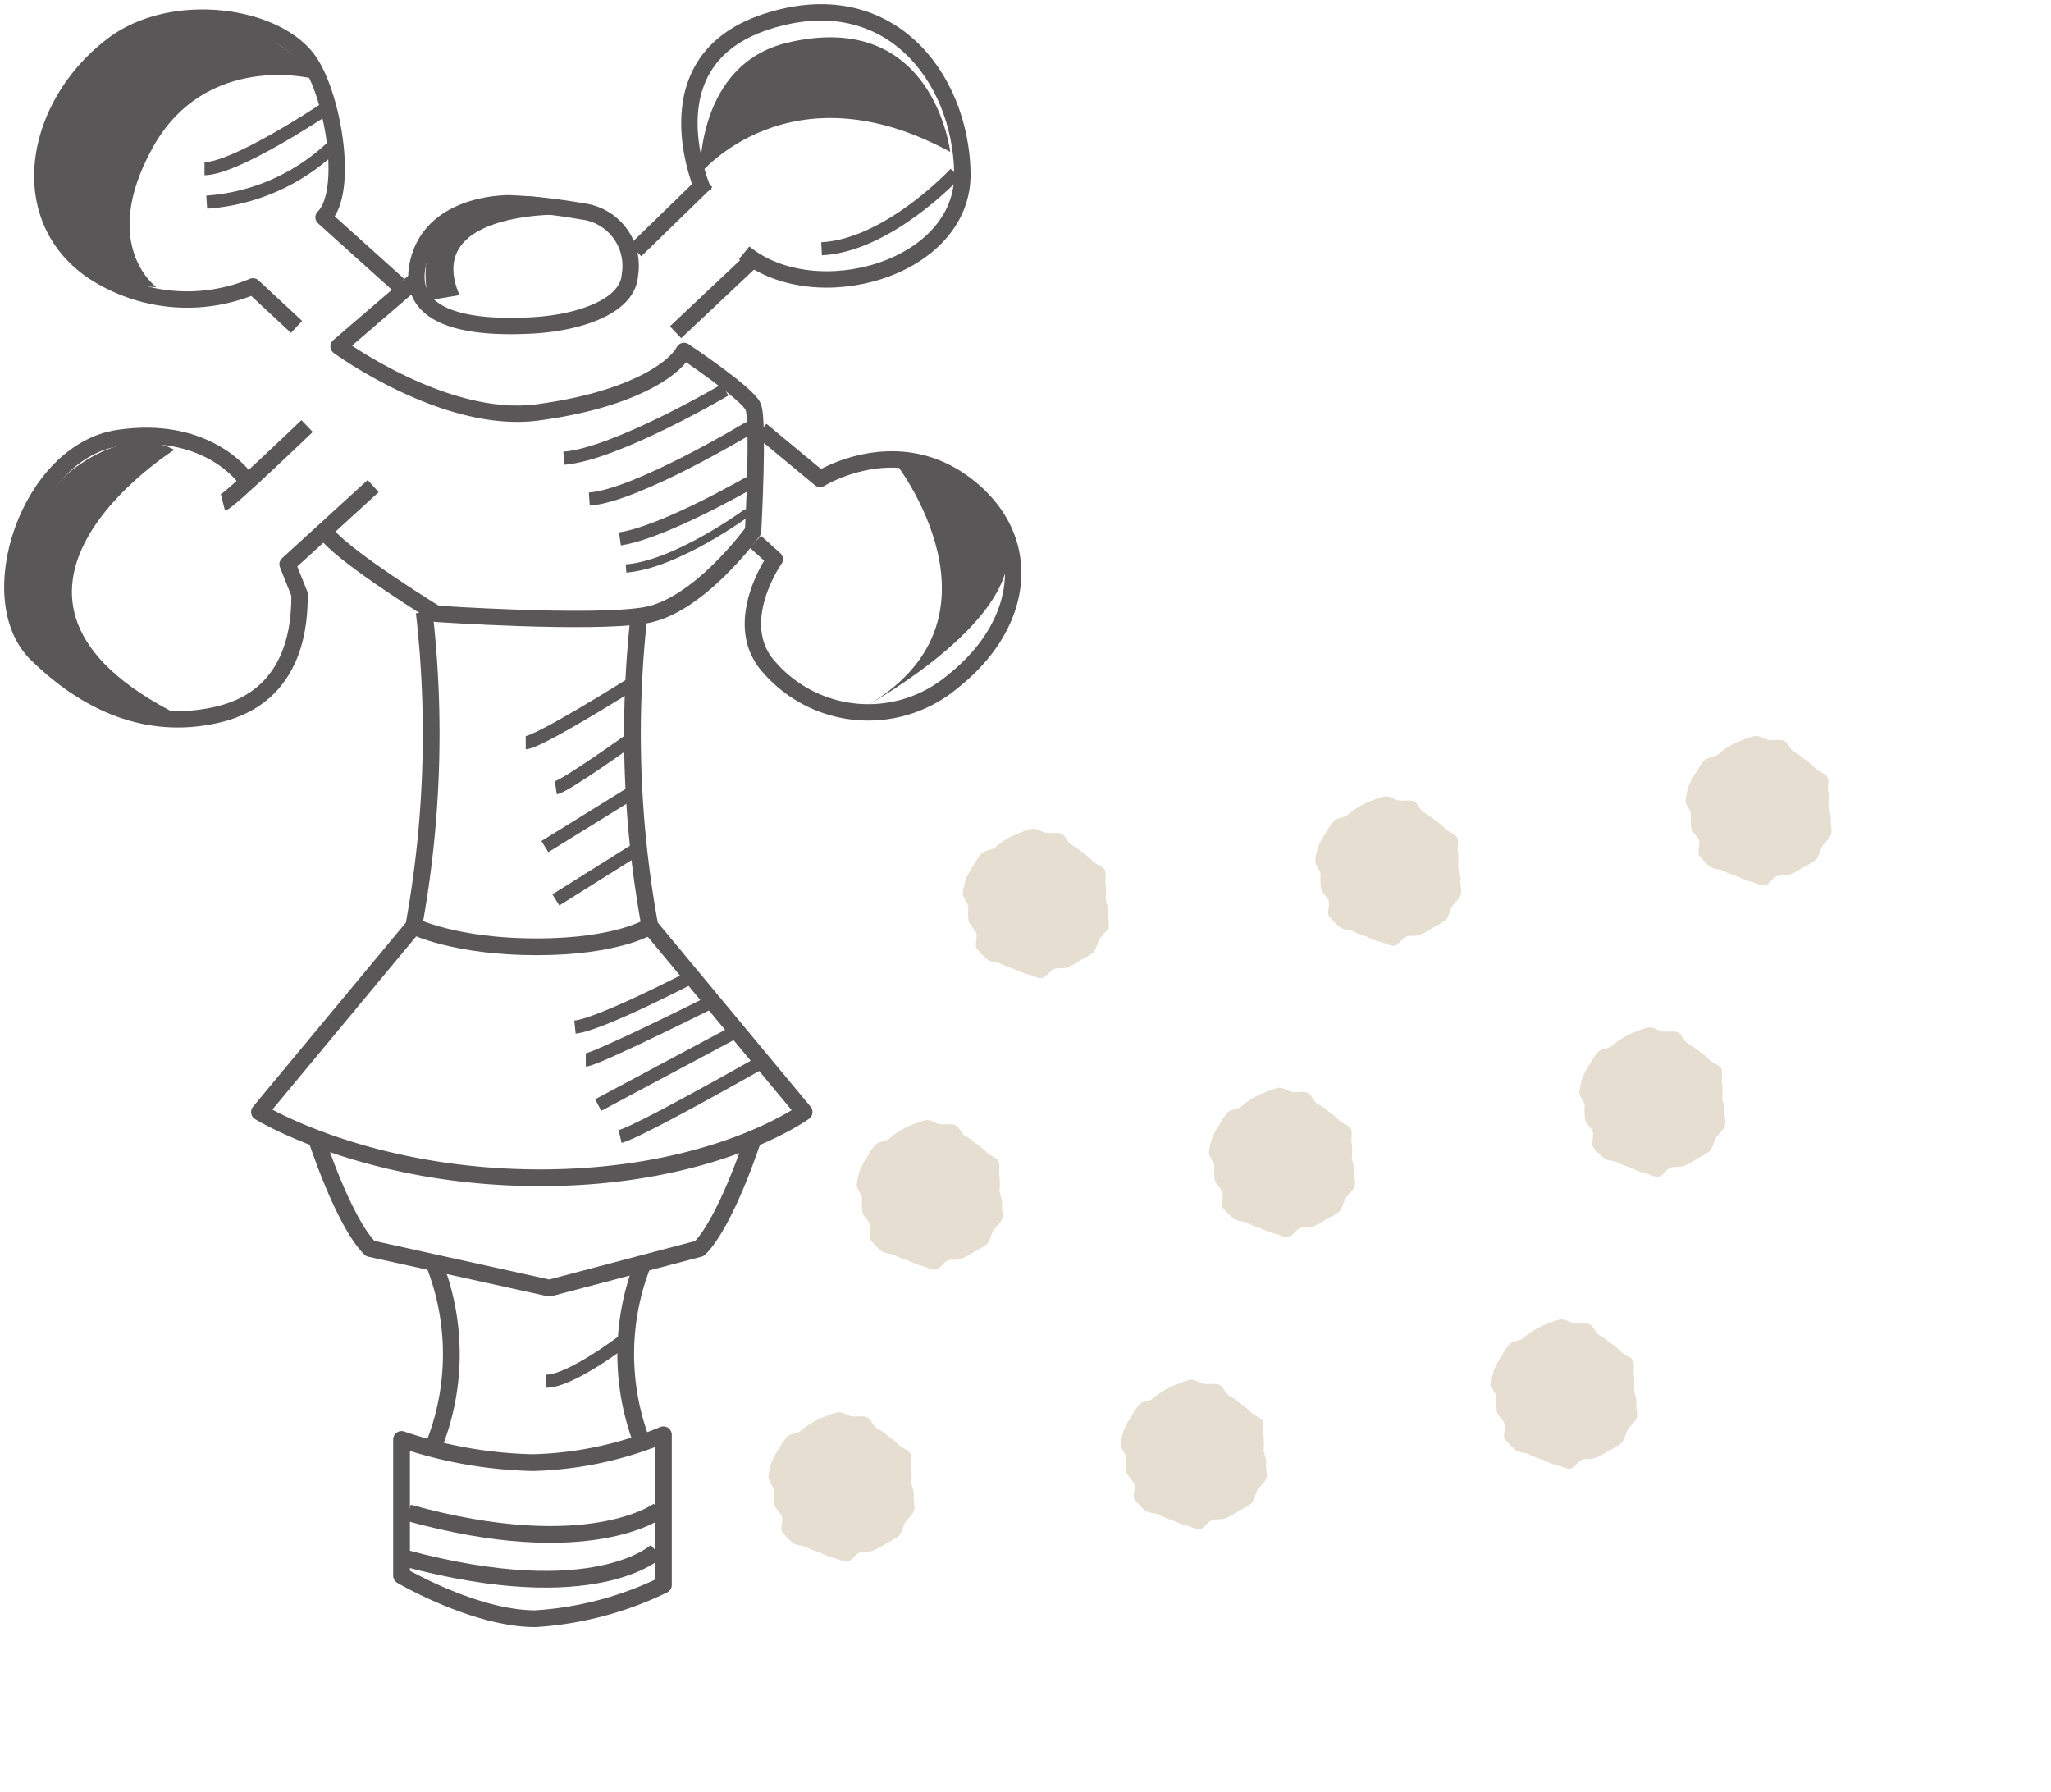 <svg xmlns="http://www.w3.org/2000/svg" xmlns:xlink="http://www.w3.org/1999/xlink" width="125.194" height="109.388" viewBox="0 0 125.194 109.388">
  <defs>
    <clipPath id="clip-path">
      <rect id="長方形_184" data-name="長方形 184" width="77.524" height="49.724" fill="#a58559"/>
    </clipPath>
    <clipPath id="clip-path-2">
      <rect id="長方形_179" data-name="長方形 179" width="62.591" height="99.563" fill="none"/>
    </clipPath>
  </defs>
  <g id="グループ_444" data-name="グループ 444" transform="translate(-1406.282 -5975.674)">
    <g id="グループ_225" data-name="グループ 225" transform="matrix(0.899, -0.438, 0.438, 0.899, 1440, 6040.37)" opacity="0.274">
      <g id="グループ_223" data-name="グループ 223" transform="translate(0 0)" clip-path="url(#clip-path)">
        <path id="パス_405" data-name="パス 405" d="M9.125,53.221c0,.292-.29.569-.345.844a4.18,4.18,0,0,1-.369.761c-.11.265-.079.589-.237.825s-.185.618-.387.82-.564.254-.8.414-.432.451-.7.561a5,5,0,0,1-.895.075,4.412,4.412,0,0,1-.856.047c-.292,0-.537-.209-.813-.263s-.687.275-.948.166-.446-.436-.683-.593a4.44,4.44,0,0,1-.575-.638,4.249,4.249,0,0,1-.575-.618c-.158-.236-.547-.374-.658-.64A4.821,4.821,0,0,1,0,54.123c-.054-.275.391-.61.391-.9s-.15-.568-.1-.843a4.174,4.174,0,0,1,.353-.766c.11-.266-.072-.693.087-.929a4.8,4.8,0,0,1,.557-.7,4.868,4.868,0,0,1,.733-.512,4.7,4.7,0,0,1,.766-.45c.261-.108.629.094.913.038a4.2,4.2,0,0,1,.829-.148,4.526,4.526,0,0,1,.858,0,4.829,4.829,0,0,1,.881.117c.265.11.423.449.66.607s.567.22.769.422.105.636.265.874a3.925,3.925,0,0,1,.394.708,4.044,4.044,0,0,1,.347.755c.055.275.415.539.415.83" transform="translate(0 -22.071)" fill="#a58559"/>
        <path id="パス_406" data-name="パス 406" d="M32.18,28.315c0,.292-.29.569-.345.844a4.18,4.18,0,0,1-.369.761c-.11.265-.079.589-.237.825s-.185.618-.387.82-.564.254-.8.414-.432.451-.7.561a5,5,0,0,1-.895.075,4.412,4.412,0,0,1-.856.047c-.292,0-.537-.209-.813-.263s-.687.275-.948.166-.446-.436-.683-.593a4.44,4.44,0,0,1-.575-.638A4.249,4.249,0,0,1,24,30.716c-.158-.236-.547-.374-.658-.64a4.822,4.822,0,0,1-.282-.859c-.054-.275.391-.61.391-.9s-.15-.568-.1-.843a4.174,4.174,0,0,1,.353-.766c.11-.266-.072-.693.087-.929a4.8,4.8,0,0,1,.557-.7,4.869,4.869,0,0,1,.733-.512,4.7,4.7,0,0,1,.766-.45c.261-.108.629.094.913.038A4.21,4.21,0,0,1,27.592,24a4.526,4.526,0,0,1,.858,0,4.829,4.829,0,0,1,.881.117c.265.11.423.449.66.607s.567.22.769.422.105.636.265.874a3.925,3.925,0,0,1,.394.708,4.044,4.044,0,0,1,.347.755c.055.275.415.539.415.83" transform="translate(-10.409 -10.826)" fill="#a58559"/>
        <path id="パス_407" data-name="パス 407" d="M57.011,4.337c0,.292-.29.569-.345.844a4.181,4.181,0,0,1-.369.761c-.11.265-.079.589-.237.825s-.185.618-.387.82-.564.254-.8.414-.432.451-.7.561a5,5,0,0,1-.895.075,4.412,4.412,0,0,1-.856.047c-.292,0-.537-.209-.813-.263s-.687.275-.948.166-.446-.436-.683-.593a4.441,4.441,0,0,1-.575-.638,4.249,4.249,0,0,1-.575-.618c-.158-.236-.547-.374-.658-.64a4.821,4.821,0,0,1-.282-.859c-.054-.275.391-.61.391-.9s-.15-.568-.1-.843a4.174,4.174,0,0,1,.353-.766c.11-.266-.072-.693.087-.929a4.8,4.8,0,0,1,.557-.7,4.868,4.868,0,0,1,.733-.512,4.7,4.7,0,0,1,.766-.45c.261-.108.629.094.913.038a4.2,4.2,0,0,1,.829-.148,4.526,4.526,0,0,1,.858,0,4.829,4.829,0,0,1,.881.117c.265.11.423.449.66.607s.567.22.769.422.105.636.265.874a3.911,3.911,0,0,1,.394.708,4.023,4.023,0,0,1,.347.754c.055.276.415.539.415.83" transform="translate(-21.621 0)" fill="#a58559"/>
        <path id="パス_408" data-name="パス 408" d="M45.951,67.153c0,.292-.29.569-.345.844a4.18,4.18,0,0,1-.369.761c-.11.265-.079.589-.237.825s-.185.618-.387.82-.564.254-.8.414-.432.451-.7.561a5,5,0,0,1-.895.075,4.413,4.413,0,0,1-.856.047c-.292,0-.537-.209-.813-.263s-.687.275-.948.166-.446-.436-.683-.593a4.441,4.441,0,0,1-.575-.638,4.249,4.249,0,0,1-.575-.618c-.158-.236-.547-.374-.658-.64a4.821,4.821,0,0,1-.282-.859c-.054-.275.391-.61.391-.9s-.15-.568-.1-.843a4.174,4.174,0,0,1,.353-.766c.11-.266-.072-.693.087-.929a4.8,4.8,0,0,1,.557-.7,4.869,4.869,0,0,1,.733-.512,4.7,4.7,0,0,1,.766-.45c.261-.108.629.094.913.038a4.2,4.2,0,0,1,.829-.148,4.526,4.526,0,0,1,.858,0,4.829,4.829,0,0,1,.881.117c.265.11.423.449.66.607s.567.22.769.422.105.636.265.874a3.911,3.911,0,0,1,.394.708,4.024,4.024,0,0,1,.347.754c.055.276.415.539.415.83" transform="translate(-16.627 -28.362)" fill="#a58559"/>
        <path id="パス_409" data-name="パス 409" d="M69.005,42.247c0,.292-.29.569-.345.844a4.18,4.18,0,0,1-.369.761c-.11.265-.079.589-.237.825s-.185.618-.387.82-.564.254-.8.414-.432.451-.7.561a5,5,0,0,1-.895.075,4.412,4.412,0,0,1-.856.047c-.292,0-.537-.209-.813-.263s-.687.275-.948.166-.446-.436-.683-.593a4.44,4.44,0,0,1-.575-.638,4.249,4.249,0,0,1-.575-.618c-.158-.236-.547-.374-.658-.64a4.822,4.822,0,0,1-.282-.859c-.054-.275.391-.61.391-.9s-.15-.568-.1-.843a4.174,4.174,0,0,1,.353-.766c.11-.266-.072-.693.087-.929a4.8,4.8,0,0,1,.557-.7,4.869,4.869,0,0,1,.733-.512,4.7,4.7,0,0,1,.766-.45c.261-.108.629.094.913.038a4.2,4.2,0,0,1,.829-.148,4.526,4.526,0,0,1,.858,0,4.829,4.829,0,0,1,.881.117c.265.11.423.449.66.607s.567.22.769.422.105.636.265.874a3.912,3.912,0,0,1,.394.708,4.023,4.023,0,0,1,.347.754c.055.276.415.539.415.83" transform="translate(-27.036 -17.117)" fill="#a58559"/>
        <path id="パス_410" data-name="パス 410" d="M93.837,18.269c0,.292-.29.569-.345.844a4.181,4.181,0,0,1-.369.761c-.11.265-.079.589-.237.825s-.185.618-.387.82-.564.254-.8.414-.432.451-.7.561a4.992,4.992,0,0,1-.894.075,4.412,4.412,0,0,1-.856.047c-.292,0-.537-.209-.813-.263s-.687.275-.948.166-.446-.436-.683-.593a4.477,4.477,0,0,1-.575-.638,4.276,4.276,0,0,1-.574-.618c-.158-.236-.547-.374-.658-.64a4.777,4.777,0,0,1-.282-.859c-.055-.275.391-.61.391-.9s-.15-.568-.1-.843a4.137,4.137,0,0,1,.353-.766c.11-.266-.072-.693.087-.929a4.8,4.8,0,0,1,.557-.7,4.891,4.891,0,0,1,.733-.512,4.728,4.728,0,0,1,.767-.45c.261-.108.629.094.913.038a4.2,4.2,0,0,1,.829-.148,4.526,4.526,0,0,1,.858,0,4.829,4.829,0,0,1,.881.117c.265.11.423.449.66.607s.567.22.769.422.105.636.265.874a3.925,3.925,0,0,1,.394.708,4.008,4.008,0,0,1,.346.755c.055.276.416.539.416.83" transform="translate(-38.248 -6.29)" fill="#a58559"/>
        <path id="パス_411" data-name="パス 411" d="M85.942,79.159c0,.292-.29.569-.345.844a4.181,4.181,0,0,1-.369.761c-.11.265-.079.589-.237.825s-.185.618-.387.82-.564.254-.8.414-.432.451-.7.561a5,5,0,0,1-.895.075,4.412,4.412,0,0,1-.856.047c-.292,0-.537-.209-.813-.263s-.687.275-.948.166-.446-.436-.683-.593a4.441,4.441,0,0,1-.575-.638,4.25,4.25,0,0,1-.575-.618c-.158-.236-.547-.374-.658-.64a4.822,4.822,0,0,1-.282-.859c-.054-.275.391-.61.391-.9s-.15-.568-.1-.843a4.174,4.174,0,0,1,.353-.766c.11-.266-.072-.693.087-.929a4.8,4.8,0,0,1,.557-.7,4.868,4.868,0,0,1,.733-.512,4.7,4.7,0,0,1,.766-.45c.261-.108.629.094.913.038a4.21,4.21,0,0,1,.829-.148,4.526,4.526,0,0,1,.858,0,4.829,4.829,0,0,1,.881.117c.265.11.423.449.66.607s.567.22.769.422.105.636.265.874a3.926,3.926,0,0,1,.394.708,4.044,4.044,0,0,1,.347.755c.055.275.415.539.415.83" transform="translate(-34.683 -33.783)" fill="#a58559"/>
        <path id="パス_412" data-name="パス 412" d="M109,54.253c0,.292-.29.569-.345.844a4.181,4.181,0,0,1-.369.761c-.11.265-.079.589-.237.825s-.185.618-.387.82-.564.254-.8.414-.432.451-.7.561a5,5,0,0,1-.895.075,4.412,4.412,0,0,1-.856.047c-.292,0-.537-.209-.813-.263s-.687.275-.948.166-.446-.436-.683-.593a4.441,4.441,0,0,1-.575-.638,4.249,4.249,0,0,1-.575-.618c-.158-.236-.547-.374-.658-.64a4.822,4.822,0,0,1-.282-.859c-.054-.275.391-.61.391-.9s-.15-.568-.1-.843a4.175,4.175,0,0,1,.353-.766c.11-.266-.072-.693.087-.929a4.8,4.8,0,0,1,.557-.7,4.868,4.868,0,0,1,.733-.512,4.7,4.7,0,0,1,.766-.45c.261-.108.629.094.913.038a4.2,4.2,0,0,1,.829-.148,4.526,4.526,0,0,1,.858,0,4.829,4.829,0,0,1,.881.117c.265.11.423.449.66.607s.567.22.769.422.105.636.265.874a3.925,3.925,0,0,1,.394.708,4.044,4.044,0,0,1,.347.755c.055.275.415.539.415.83" transform="translate(-45.093 -22.537)" fill="#a58559"/>
        <path id="パス_413" data-name="パス 413" d="M133.828,30.276c0,.292-.29.568-.345.844a4.177,4.177,0,0,1-.369.761c-.11.265-.079.589-.237.825s-.185.619-.387.82-.564.254-.8.414-.432.45-.7.561a5,5,0,0,1-.895.075,4.456,4.456,0,0,1-.856.046c-.292,0-.537-.209-.813-.263s-.687.274-.948.166-.446-.436-.683-.593a4.474,4.474,0,0,1-.575-.639,4.221,4.221,0,0,1-.575-.618c-.158-.236-.547-.373-.658-.64a4.816,4.816,0,0,1-.282-.859c-.054-.276.391-.61.391-.9s-.15-.568-.1-.843a4.2,4.2,0,0,1,.353-.767c.11-.265-.072-.693.087-.929a4.8,4.8,0,0,1,.557-.7,4.79,4.79,0,0,1,.733-.512,4.66,4.66,0,0,1,.766-.45c.261-.109.629.094.913.038a4.164,4.164,0,0,1,.829-.148,4.525,4.525,0,0,1,.858,0,4.829,4.829,0,0,1,.881.118c.265.109.423.448.66.607s.567.22.769.422.105.636.265.874a3.888,3.888,0,0,1,.394.708,4.045,4.045,0,0,1,.347.755c.055.275.415.539.415.83" transform="translate(-56.304 -11.711)" fill="#a58559"/>
      </g>
    </g>
    <g id="グループ_207" data-name="グループ 207" transform="translate(1406.282 5975.674)">
      <g id="グループ_206" data-name="グループ 206" transform="translate(0 0)" clip-path="url(#clip-path-2)">
        <path id="パス_284" data-name="パス 284" d="M22.57,8.226s-4.78-.14-5.625,3.657,4.079,3.937,6.891,3.8,5.928-1.109,6.046-3.094a3.347,3.347,0,0,0-2.929-3.874A33.471,33.471,0,0,0,22.57,8.226Z" transform="translate(8.568 4.183)" fill="none" stroke="#595757" stroke-linejoin="round" stroke-width="1"/>
        <path id="パス_285" data-name="パス 285" d="M18.5,11.4l-4.583,3.942s6.508,4.767,12.1,4.034S34.36,16.812,35,15.62c0,0,3.851,2.567,4.218,3.393s0,7.609,0,7.609-3.3,4.583-6.6,5.133-12.741-.092-12.741-.092-5.225-3.209-6.6-4.767" transform="translate(6.751 5.799)" fill="none" stroke="#595757" stroke-linejoin="round" stroke-width="1"/>
        <path id="パス_286" data-name="パス 286" d="M20.556,24.773a65.29,65.29,0,0,1-.641,19.159L10.5,55.271s6.506,4.013,17.133,4.013,16.112-4.013,16.112-4.013L34.332,43.932a65.261,65.261,0,0,1-.643-19.159" transform="translate(5.339 12.597)" fill="none" stroke="#595757" stroke-linejoin="round" stroke-width="1.022"/>
        <path id="パス_287" data-name="パス 287" d="M14.639,20.153s-2.291-3.209-7.7-2.383-8.432,9.808-4.949,13.2,7.242,4.583,11.092,3.666C17.97,33.473,18.03,28.77,18.03,27.3L17.3,25.471,22.523,20.7" transform="translate(0.254 8.967)" fill="none" stroke="#595757" stroke-linejoin="round" stroke-width="1"/>
        <path id="パス_288" data-name="パス 288" d="M14.156,17.237S9.39,21.82,9.023,21.912" transform="translate(4.588 8.765)" fill="none" stroke="#595757" stroke-linejoin="round" stroke-width="1"/>
        <path id="パス_289" data-name="パス 289" d="M17.23,19.59l-2.658-2.475a10.458,10.458,0,0,1-9.9-1.008C-.095,12.714,1.289,5.924,6.046,2.357c3.667-2.75,10.1-1.819,12.009,1.1,1.429,2.18,2.383,7.883.825,9.442l4.583,4.124" transform="translate(0.871 0.363)" fill="none" stroke="#595757" stroke-linejoin="round" stroke-width="1"/>
        <line id="線_62" data-name="線 62" y1="4.218" x2="4.338" transform="translate(38.794 11.066)" fill="none" stroke="#595757" stroke-linejoin="round" stroke-width="1"/>
        <path id="パス_290" data-name="パス 290" d="M28.8,11.51S25.134,3.517,32.572,1.075s11.879,3.331,11.989,9.214S35.57,18.727,31.24,15.174" transform="translate(14.184 0.255)" fill="none" stroke="#595757" stroke-linejoin="round" stroke-width="1"/>
        <line id="線_63" data-name="線 63" y1="4.652" x2="4.936" transform="translate(41.236 15.627)" fill="none" stroke="#595757" stroke-linejoin="round" stroke-width="1"/>
        <path id="パス_291" data-name="パス 291" d="M30.623,24.217,31.8,25.282s-2.771,3.943-.32,6.609a8.005,8.005,0,0,0,11.19.852c4.521-3.575,5.01-8.846.747-12.042s-8.846-.32-8.846-.32l-3.6-2.981" transform="translate(15.49 8.848)" fill="none" stroke="#595757" stroke-linejoin="round" stroke-width="1"/>
        <path id="パス_292" data-name="パス 292" d="M16.74,37.473s2.515,1.257,7.5,1.257,6.916-1.257,6.916-1.257" transform="translate(8.512 19.055)" fill="none" stroke="#595757" stroke-linejoin="round" stroke-width="1.022"/>
        <path id="パス_293" data-name="パス 293" d="M12.81,46.087s1.634,5.044,3.267,6.678L27.018,55.18l9.166-2.415c1.634-1.634,3.267-6.678,3.267-6.678" transform="translate(6.514 23.435)" fill="none" stroke="#595757" stroke-linejoin="round" stroke-width="1.022"/>
        <path id="パス_294" data-name="パス 294" d="M17.591,51.126a15.082,15.082,0,0,1-.071,11.225" transform="translate(8.909 25.997)" fill="none" stroke="#595757" stroke-linejoin="round" stroke-width="1.022"/>
        <path id="パス_295" data-name="パス 295" d="M26.359,51.126a15.082,15.082,0,0,0,.071,11.225" transform="translate(12.884 25.997)" fill="none" stroke="#595757" stroke-linejoin="round" stroke-width="1.022"/>
        <path id="パス_296" data-name="パス 296" d="M16.248,58.334v8.312s4.476,2.629,8.17,2.629a20.8,20.8,0,0,0,7.815-2.061V58.05a22.258,22.258,0,0,1-7.957,1.7A26.726,26.726,0,0,1,16.248,58.334Z" transform="translate(8.262 29.518)" fill="none" stroke="#595757" stroke-linejoin="round" stroke-width="1.022"/>
        <path id="パス_297" data-name="パス 297" d="M31.806,61.111s-4.263,3.2-15.275.142" transform="translate(8.406 31.074)" fill="none" stroke="#595757" stroke-linejoin="round" stroke-width="1.022"/>
        <path id="パス_298" data-name="パス 298" d="M31.735,62.759s-3.694,3.552-15.346.427" transform="translate(8.334 31.912)" fill="none" stroke="#595757" stroke-linejoin="round" stroke-width="1.022"/>
        <path id="パス_299" data-name="パス 299" d="M15.51,4.462S10.168,8.025,8.275,8.025" transform="translate(4.208 2.269)" fill="none" stroke="#595757" stroke-linejoin="round" stroke-width="0.8"/>
        <path id="パス_300" data-name="パス 300" d="M16.087,5.907A12.374,12.374,0,0,1,8.365,9.333" transform="translate(4.253 3.004)" fill="none" stroke="#595757" stroke-linejoin="round" stroke-width="0.8"/>
        <path id="パス_301" data-name="パス 301" d="M32.655,15.774s-6.664,3.924-9.84,4.172" transform="translate(11.601 8.021)" fill="none" stroke="#595757" stroke-linejoin="round" stroke-width="0.8"/>
        <path id="パス_302" data-name="パス 302" d="M33.624,17.3s-6.913,4.172-9.778,4.36" transform="translate(12.125 8.798)" fill="none" stroke="#595757" stroke-linejoin="round" stroke-width="0.8"/>
        <path id="パス_303" data-name="パス 303" d="M32.994,19.531s-5.293,3.052-7.909,3.426" transform="translate(12.755 9.932)" fill="none" stroke="#595757" stroke-linejoin="round" stroke-width="0.8"/>
        <path id="パス_304" data-name="パス 304" d="M32.744,20.729s-4.3,3.177-7.411,3.426" transform="translate(12.881 10.541)" fill="none" stroke="#595757" stroke-linejoin="round" stroke-width="0.5"/>
        <path id="パス_305" data-name="パス 305" d="M18.155,4.487s-6.542-1.7-9.813,4.24.243,8.479.243,8.479-5.21,0-6.422-4.361S3.86,1.944,8.221.853s9.327,1.938,9.933,3.634" transform="translate(0.959 0.317)" fill="#595757"/>
        <path id="パス_306" data-name="パス 306" d="M28.33,9.833S33.782,3.17,43.595,8.5c0,0-1-8.778-9.933-6.663C28.1,3.153,28.33,9.833,28.33,9.833" transform="translate(14.405 0.768)" fill="#595757"/>
        <path id="パス_307" data-name="パス 307" d="M36.855,18.683s7.631,9.692-1.938,15.021c0,0,8.481-4.6,8.844-9.086s-6.906-5.936-6.906-5.936" transform="translate(17.755 9.5)" fill="#595757"/>
        <path id="パス_308" data-name="パス 308" d="M10.232,18.357S-4.062,27.322,10.6,34.59c0,0-6.606-.6-8.754-3.753s-.818-9.08,2.334-11.389c3.634-2.665,6.057-1.091,6.057-1.091" transform="translate(0.402 9.1)" fill="#595757"/>
        <path id="パス_309" data-name="パス 309" d="M27.617,27.723s-5.592,3.506-6.343,3.506" transform="translate(10.817 14.097)" fill="none" stroke="#595757" stroke-linejoin="round" stroke-width="0.8"/>
        <path id="パス_310" data-name="パス 310" d="M27.249,29.826s-4.172,3-4.758,3.088" transform="translate(11.436 15.166)" fill="none" stroke="#595757" stroke-linejoin="round" stroke-width="0.8"/>
        <line id="線_64" data-name="線 64" x1="5.259" y2="3.255" transform="translate(33.259 48.414)" fill="none" stroke="#595757" stroke-linejoin="round" stroke-width="0.8"/>
        <line id="線_65" data-name="線 65" x1="4.924" y2="3.088" transform="translate(33.928 51.835)" fill="none" stroke="#595757" stroke-linejoin="round" stroke-width="0.8"/>
        <path id="パス_311" data-name="パス 311" d="M30.443,39.508s-5.592,2.92-7.177,3.088" transform="translate(11.83 20.09)" fill="none" stroke="#595757" stroke-linejoin="round" stroke-width="0.8"/>
        <path id="パス_312" data-name="パス 312" d="M31.3,40.559s-7.01,3.506-7.6,3.506" transform="translate(12.055 20.624)" fill="none" stroke="#595757" stroke-linejoin="round" stroke-width="0.8"/>
        <line id="線_66" data-name="線 66" x1="8.597" y2="4.59" transform="translate(36.514 62.852)" fill="none" stroke="#595757" stroke-linejoin="round" stroke-width="0.8"/>
        <path id="パス_313" data-name="パス 313" d="M33.521,43.049s-7.345,4.172-8.429,4.423" transform="translate(12.759 21.89)" fill="none" stroke="#595757" stroke-linejoin="round" stroke-width="0.8"/>
        <path id="パス_314" data-name="パス 314" d="M26.86,54.225s-3.255,2.5-4.756,2.5" transform="translate(11.239 27.573)" fill="none" stroke="#595757" stroke-linejoin="round" stroke-width="0.8"/>
        <path id="パス_315" data-name="パス 315" d="M41.415,7.011s-4.085,4.4-8.17,4.608" transform="translate(16.904 3.565)" fill="none" stroke="#595757" stroke-linejoin="round" stroke-width="0.8"/>
        <path id="パス_316" data-name="パス 316" d="M26.1,9.05s-9.114-.419-6.809,4.922l-1.886.315s-1.362-4.818,3.248-5.971S26.1,9.05,26.1,9.05" transform="translate(8.756 4.04)" fill="#595757"/>
      </g>
    </g>
  </g>
</svg>
